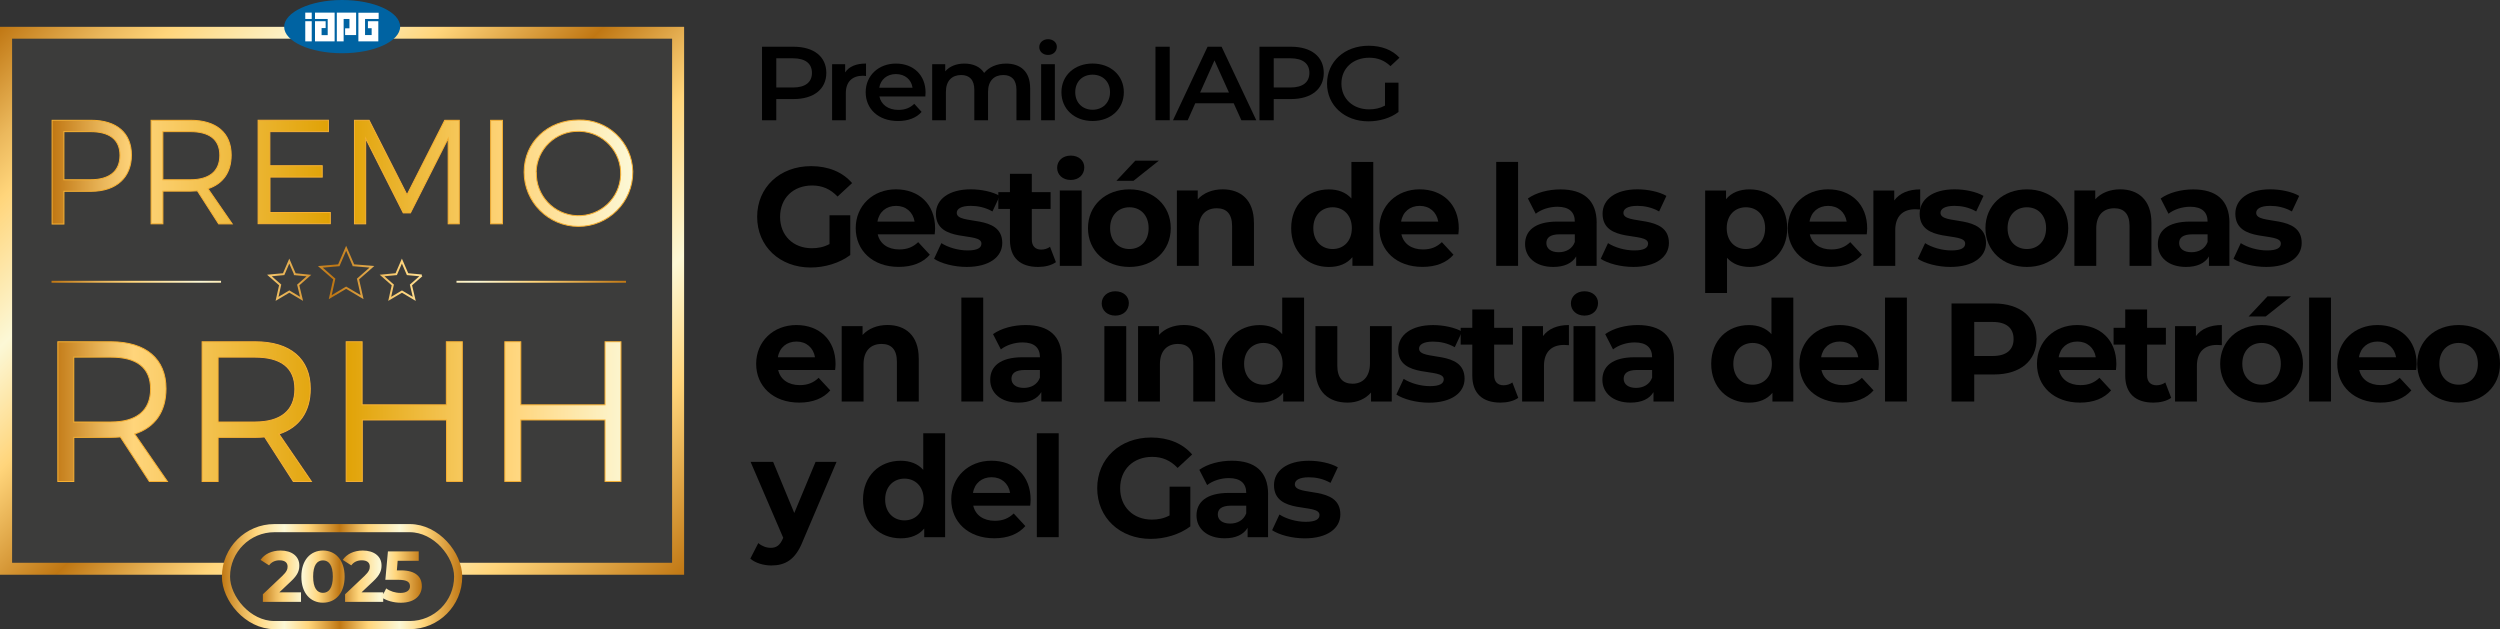 <?xml version="1.0" encoding="UTF-8"?>
<svg id="Capa_2" data-name="Capa 2" xmlns="http://www.w3.org/2000/svg" xmlns:xlink="http://www.w3.org/1999/xlink" viewBox="0 0 657.46 165.46">
  <rect x="0" y="0" width="657.46" height="165.46" fill="#333333" stroke="none"/>
  <defs>
    <style>
      .cls-1 {
        fill: url(#Degradado_sin_nombre_4-4);
      }

      .cls-2, .cls-3 {
        fill: #fff;
      }

      .cls-3, .cls-4 {
        fill-rule: evenodd;
      }

      .cls-5 {
        fill: url(#Degradado_sin_nombre_4);
      }

      .cls-6 {
        fill: none;
        stroke: url(#Degradado_sin_nombre_4-2);
        stroke-width: .52px;
      }

      .cls-6, .cls-7, .cls-8 {
        stroke-miterlimit: 10;
      }

      .cls-7 {
        stroke: url(#Degradado_sin_nombre_4-3);
        stroke-width: 2.14px;
      }

      .cls-7, .cls-9 {
        fill: #3c3c3b;
      }

      .cls-4 {
        fill: #0063a2;
      }

      .cls-8 {
        fill: url(#Degradado_sin_nombre_3);
        stroke: #f7b032;
        stroke-width: .26px;
      }
    </style>
    <linearGradient id="Degradado_sin_nombre_4" data-name="Degradado sin nombre 4" x1="8.95" y1="253.4" x2="170.96" y2="91.41" gradientTransform="translate(0 251.51) scale(1 -1)" gradientUnits="userSpaceOnUse">
      <stop offset="0" stop-color="#c07713"/>
      <stop offset=".09" stop-color="#ebb85c"/>
      <stop offset=".14" stop-color="#ffd57b"/>
      <stop offset=".26" stop-color="#fcf8d6"/>
      <stop offset=".36" stop-color="#ffd57b"/>
      <stop offset=".49" stop-color="#c07713"/>
      <stop offset=".57" stop-color="#ebb85c"/>
      <stop offset=".61" stop-color="#ffd57b"/>
      <stop offset=".74" stop-color="#fcf8d6"/>
      <stop offset=".84" stop-color="#ffd57b"/>
      <stop offset="1" stop-color="#c07713"/>
    </linearGradient>
    <linearGradient id="Degradado_sin_nombre_3" data-name="Degradado sin nombre 3" x1="13.69" y1="172.43" x2="166.42" y2="172.43" gradientTransform="translate(0 251.51) scale(1 -1)" gradientUnits="userSpaceOnUse">
      <stop offset="0" stop-color="#c07713"/>
      <stop offset=".09" stop-color="#ebb85c"/>
      <stop offset=".14" stop-color="#ffd57b"/>
      <stop offset=".49" stop-color="#dfa001"/>
      <stop offset=".52" stop-color="#e2a50c"/>
      <stop offset=".7" stop-color="#f6c75a"/>
      <stop offset=".79" stop-color="#ffd57b"/>
      <stop offset="1" stop-color="#fcf8d6"/>
    </linearGradient>
    <linearGradient id="Degradado_sin_nombre_4-2" data-name="Degradado sin nombre 4" x1="13.55" y1="179.63" x2="164.64" y2="179.63" xlink:href="#Degradado_sin_nombre_4"/>
    <linearGradient id="Degradado_sin_nombre_4-3" data-name="Degradado sin nombre 4" x1="58.36" y1="151.64" x2="121.56" y2="151.64" gradientTransform="matrix(1,0,0,1,0,0)" xlink:href="#Degradado_sin_nombre_4"/>
    <linearGradient id="Degradado_sin_nombre_4-4" data-name="Degradado sin nombre 4" x1="68.52" y1="151.64" x2="110.94" y2="151.64" gradientTransform="matrix(1,0,0,1,0,0)" xlink:href="#Degradado_sin_nombre_4"/>
  </defs>
  <g id="Capa_1-2" data-name="Capa 1">
    <rect class="cls-9" y="7" width="179.91" height="144.17"/>
    <path class="cls-5" d="M176.75,10.17v137.83H3.18V10.17h173.57M179.91,7.06H0v144.08h179.91V7.06Z"/>
    <path class="cls-8" d="M23.95,31.63c6.73,0,10.62,3.35,10.62,9.15s-3.89,9.53-10.62,9.53h-7.14v8.6h-3.11v-27.27h10.25ZM16.8,47.27h7c4.91,0,7.75-2.18,7.75-6.42s-2.85-6.23-7.75-6.23h-7v12.65ZM51.91,50.19c-.58,0-1.19.08-1.83.08h-7.24v8.6h-3.11v-27.24h10.35c6.81,0,10.72,3.35,10.72,9.15,0,4.51-2.18,7.55-6.11,8.84l6.38,9.26h-3.57l-5.58-8.68ZM50.07,47.27c4.94,0,7.74-2.18,7.74-6.42s-2.8-6.23-7.74-6.23h-7.24v12.65h7.24ZM70.97,34.63v8.95h13.77v2.99h-13.74v9.31h15.87v2.95h-18.99v-27.21h18.49v3h-15.4ZM117.86,58.87v-22.46l-9.92,19.58h-1.89l-9.88-19.58v22.46h-2.95v-27.24h3.85l9.97,19.61,9.92-19.61h3.82v27.24h-2.91ZM129.03,58.87v-27.24h3.11v27.24h-3.11ZM166.42,45.25c0,7.89-6.4,14.29-14.29,14.29s-14.29-6.4-14.29-14.29,6.3-13.69,14.29-13.69c7.66-.23,14.05,5.79,14.28,13.45,0,.08,0,.16,0,.25ZM141.05,45.25c-.21,6.13,4.58,11.26,10.71,11.47,6.13.21,11.26-4.58,11.47-10.71.21-6.13-4.58-11.26-10.71-11.47-.12,0-.23,0-.35,0-6.04-.11-11.03,4.68-11.17,10.72h.05ZM31.63,114.91c-.79.06-1.63.11-2.46.11h-9.76v11.6h-4.2v-36.74h13.97c9.18,0,14.48,4.51,14.48,12.34,0,6.08-2.93,10.18-8.24,11.91l8.61,12.49h-4.76l-7.62-11.71ZM29.16,110.98c6.67,0,10.44-2.94,10.44-8.67s-3.77-8.39-10.44-8.39h-9.76v17.06h9.76ZM69.58,114.91c-.8.06-1.63.11-2.48.11h-9.75v11.6h-4.2v-36.74h13.96c9.19,0,14.49,4.51,14.49,12.34,0,6.08-2.94,10.18-8.24,11.91l8.53,12.49h-4.76l-7.54-11.71ZM67.1,110.98c6.67,0,10.45-2.94,10.45-8.67s-3.79-8.39-10.45-8.39h-9.75v17.06h9.75ZM117.43,126.61v-16.16h-22.15v16.16h-4.24v-36.74h4.19v16.59h22.15v-16.59h4.2v36.74h-4.16ZM159.11,126.61v-16.16h-22.15v16.16h-4.2v-36.74h4.2v16.59h22.15v-16.59h4.19v36.74h-4.19Z"/>
    <path class="cls-6" d="M13.55,74.1h44.58M120.05,74.1h44.58M92.96,69.76l-1.93-4.47-1.93,4.47-4.85.42,3.66,3.2-1.06,4.76,4.18-2.48,4.19,2.48-1.07-4.76,3.66-3.22-4.85-.4ZM110.91,72.45l-3.73-.35-1.49-3.44-1.49,3.44-3.73.35,2.83,2.49-.82,3.66,3.23-1.92,3.23,1.92-.87-3.66,2.83-2.49ZM77.57,72.1l-1.49-3.44-1.48,3.44-3.74.35,2.82,2.48-.82,3.66,3.23-1.92,3.22,1.92-.88-3.64,2.81-2.48-3.67-.36Z"/>
    <path class="cls-4" d="M89.95,0c8.41,0,15.28,3.14,15.28,7.01s-6.87,6.99-15.28,6.99-15.22-3.13-15.22-6.94,6.82-7.06,15.22-7.06Z"/>
    <rect class="cls-2" x="80.28" y="3.32" width="1.7" height="1.67"/>
    <rect class="cls-2" x="80.28" y="5.58" width="1.7" height="5.3"/>
    <polygon class="cls-3" points="96.76 5.58 97.74 5.58 99.18 5.58 99.49 5.58 99.49 10.88 97.79 10.88 96 10.88 95.96 10.88 94.25 10.88 94.25 3.35 94.38 3.35 96 3.35 99.58 3.35 99.58 4.99 96 4.99 96 9.22 97.74 9.22 97.74 7.42 96.76 7.42 96.76 5.58"/>
    <polygon class="cls-3" points="90.76 7.45 91.9 7.45 91.9 4.99 90.37 4.99 90.37 10.88 88.58 10.88 88.58 3.32 90.32 3.32 90.37 3.32 92.07 3.32 93.65 3.32 93.65 9.22 91.9 9.22 90.76 9.22 90.76 7.45"/>
    <polygon class="cls-3" points="83.9 5.58 84.57 5.58 85.64 5.58 85.64 7.38 84.57 7.38 84.57 9.24 86.18 9.24 86.18 4.99 82.84 4.99 82.84 3.32 88 3.32 88 4.83 88 10.88 87.81 10.88 86.18 10.88 84.57 10.88 82.89 10.88 82.84 10.88 82.84 5.58 83.9 5.58"/>
    <rect class="cls-7" x="59.43" y="138.89" width="61.06" height="25.5" rx="12.75" ry="12.75"/>
    <path class="cls-1" d="M79.16,155.78v2.5h-10.03v-1.99l5.12-4.84c1.18-1.12,1.38-1.8,1.38-2.45,0-1.04-.72-1.65-2.12-1.65-1.14,0-2.11.44-2.75,1.33l-2.24-1.44c1.02-1.5,2.88-2.46,5.27-2.46,2.96,0,4.93,1.52,4.93,3.93,0,1.29-.36,2.46-2.22,4.19l-3.05,2.88h5.71ZM79.25,151.64c0-4.38,2.43-6.86,5.69-6.86s5.69,2.48,5.69,6.86-2.41,6.86-5.69,6.86-5.69-2.48-5.69-6.86ZM87.53,151.64c0-3.02-1.06-4.27-2.6-4.27s-2.58,1.25-2.58,4.27,1.06,4.27,2.58,4.27,2.6-1.25,2.6-4.27ZM100.78,155.78v2.5h-10.03v-1.99l5.12-4.84c1.18-1.12,1.38-1.8,1.38-2.45,0-1.04-.72-1.65-2.12-1.65-1.14,0-2.11.44-2.75,1.33l-2.24-1.44c1.02-1.5,2.88-2.46,5.27-2.46,2.96,0,4.93,1.52,4.93,3.93,0,1.29-.36,2.46-2.22,4.19l-3.05,2.88h5.71ZM110.94,154.11c0,2.35-1.73,4.4-5.52,4.4-1.84,0-3.77-.51-5.06-1.42l1.21-2.35c1.01.76,2.39,1.19,3.77,1.19,1.54,0,2.48-.64,2.48-1.73s-.68-1.72-3.09-1.72h-3.39l.68-7.47h8.1v2.47h-5.54l-.21,2.52h1.08c3.92,0,5.48,1.76,5.48,4.11Z"/>
    <g>
      <path d="M217.31,19.17c0,4.25-3.29,6.88-8.6,6.88h-4.56v5.58h-3.75V12.29h8.31c5.31,0,8.6,2.6,8.6,6.88ZM213.53,19.17c0-2.43-1.7-3.84-4.99-3.84h-4.39v7.68h4.39c3.29,0,4.99-1.41,4.99-3.84Z"/>
      <path d="M227.75,16.71v3.29c-.32-.06-.58-.08-.84-.08-2.74,0-4.47,1.55-4.47,4.56v7.15h-3.61v-14.75h3.43v2.15c1.04-1.55,2.91-2.32,5.48-2.32Z"/>
      <path d="M243.36,25.36h-12.09c.43,2.15,2.31,3.54,4.99,3.54,1.73,0,3.09-.52,4.18-1.6l1.93,2.13c-1.38,1.57-3.55,2.4-6.2,2.4-5.17,0-8.51-3.18-8.51-7.57s3.38-7.54,7.96-7.54,7.79,3.01,7.79,7.62c0,.28-.03.69-.06,1.02ZM231.24,23.07h8.74c-.29-2.13-1.99-3.59-4.36-3.59s-4.04,1.44-4.39,3.59Z"/>
      <path d="M270.92,23.18v8.45h-3.61v-8.01c0-2.62-1.27-3.89-3.46-3.89-2.37,0-4.01,1.49-4.01,4.42v7.48h-3.61v-8.01c0-2.62-1.27-3.89-3.46-3.89-2.39,0-4.01,1.49-4.01,4.42v7.48h-3.61v-14.75h3.43v1.88c1.15-1.33,2.94-2.04,5.05-2.04,2.25,0,4.13.8,5.19,2.46,1.24-1.52,3.32-2.46,5.77-2.46,3.72,0,6.32,2.02,6.32,6.46Z"/>
      <path d="M273.31,12.38c0-1.16.98-2.07,2.31-2.07s2.31.86,2.31,1.99c0,1.22-.95,2.15-2.31,2.15s-2.31-.91-2.31-2.07ZM273.8,16.88h3.61v14.75h-3.61v-14.75Z"/>
      <path d="M279.14,24.25c0-4.42,3.46-7.54,8.19-7.54s8.22,3.12,8.22,7.54-3.43,7.57-8.22,7.57-8.19-3.15-8.19-7.57ZM291.92,24.25c0-2.82-1.96-4.61-4.59-4.61s-4.56,1.79-4.56,4.61,1.96,4.61,4.56,4.61,4.59-1.79,4.59-4.61Z"/>
      <path d="M303.87,12.29h3.75v19.33h-3.75V12.29Z"/>
      <path d="M324.44,27.15h-10.1l-1.99,4.47h-3.87l9.09-19.33h3.69l9.12,19.33h-3.92l-2.02-4.47ZM323.2,24.34l-3.81-8.45-3.78,8.45h7.59Z"/>
      <path d="M348.13,19.17c0,4.25-3.29,6.88-8.6,6.88h-4.56v5.58h-3.75V12.29h8.31c5.31,0,8.6,2.6,8.6,6.88ZM344.35,19.17c0-2.43-1.7-3.84-4.99-3.84h-4.39v7.68h4.39c3.29,0,4.99-1.41,4.99-3.84Z"/>
      <path d="M364.23,21.74h3.55v7.71c-2.11,1.63-5.05,2.46-7.91,2.46-6.26,0-10.88-4.17-10.88-9.94s4.62-9.94,10.94-9.94c3.38,0,6.2,1.08,8.11,3.15l-2.37,2.21c-1.59-1.52-3.4-2.21-5.57-2.21-4.3,0-7.33,2.79-7.33,6.79s3.03,6.79,7.3,6.79c1.44,0,2.86-.28,4.16-.99v-6.02Z"/>
    </g>
    <g>
      <path d="M218.16,56.61h5.45v10.46c-2.84,2.14-6.74,3.28-10.42,3.28-8.1,0-14.07-5.56-14.07-13.33s5.97-13.33,14.18-13.33c4.53,0,8.29,1.55,10.79,4.46l-3.83,3.54c-1.88-1.99-4.05-2.91-6.67-2.91-5.01,0-8.44,3.35-8.44,8.25s3.43,8.25,8.36,8.25c1.62,0,3.13-.29,4.64-1.1v-7.55Z"/>
      <path d="M245.82,61.62h-14.99c.55,2.47,2.65,3.98,5.67,3.98,2.1,0,3.61-.63,4.97-1.92l3.06,3.31c-1.84,2.1-4.6,3.2-8.18,3.2-6.85,0-11.31-4.31-11.31-10.2s4.53-10.2,10.57-10.2,10.31,3.9,10.31,10.28c0,.44-.07,1.07-.11,1.55ZM230.76,58.27h9.76c-.41-2.5-2.28-4.13-4.86-4.13s-4.49,1.58-4.9,4.13Z"/>
      <path d="M245.64,68.07l1.92-4.13c1.77,1.14,4.46,1.92,6.89,1.92,2.65,0,3.65-.7,3.65-1.81,0-3.24-11.97.07-11.97-7.85,0-3.76,3.39-6.41,9.17-6.41,2.73,0,5.75.63,7.62,1.73l-1.92,4.09c-1.95-1.1-3.9-1.47-5.71-1.47-2.58,0-3.68.81-3.68,1.84,0,3.39,11.97.11,11.97,7.92,0,3.68-3.43,6.3-9.36,6.3-3.35,0-6.74-.92-8.58-2.14Z"/>
      <path d="M277.68,68.95c-1.18.85-2.91,1.25-4.68,1.25-4.68,0-7.4-2.39-7.4-7.11v-8.14h-3.06v-4.42h3.06v-4.83h5.75v4.83h4.94v4.42h-4.94v8.07c0,1.69.92,2.62,2.47,2.62.85,0,1.69-.26,2.32-.74l1.55,4.05Z"/>
      <path d="M278.01,44.12c0-1.81,1.44-3.2,3.57-3.2s3.57,1.33,3.57,3.09c0,1.92-1.44,3.32-3.57,3.32s-3.57-1.4-3.57-3.2ZM278.71,50.09h5.75v19.82h-5.75v-19.82Z"/>
      <path d="M286.12,60c0-5.97,4.6-10.2,10.9-10.2s10.87,4.24,10.87,10.2-4.57,10.2-10.87,10.2-10.9-4.24-10.9-10.2ZM302.07,60c0-3.43-2.17-5.49-5.05-5.49s-5.08,2.06-5.08,5.49,2.21,5.49,5.08,5.49,5.05-2.06,5.05-5.49ZM298.57,42.25h6.19l-6.67,5.3h-4.49l4.97-5.3Z"/>
      <path d="M329.77,58.56v11.35h-5.75v-10.46c0-3.2-1.47-4.68-4.02-4.68-2.76,0-4.75,1.69-4.75,5.34v9.8h-5.75v-19.82h5.49v2.32c1.55-1.69,3.87-2.62,6.56-2.62,4.68,0,8.21,2.73,8.21,8.77Z"/>
      <path d="M361.15,42.58v27.33h-5.49v-2.28c-1.44,1.73-3.54,2.58-6.19,2.58-5.6,0-9.91-3.98-9.91-10.2s4.31-10.2,9.91-10.2c2.43,0,4.49.77,5.93,2.39v-9.61h5.75ZM355.51,60c0-3.43-2.21-5.49-5.05-5.49s-5.08,2.06-5.08,5.49,2.21,5.49,5.08,5.49,5.05-2.06,5.05-5.49Z"/>
      <path d="M383.54,61.62h-14.99c.55,2.47,2.65,3.98,5.67,3.98,2.1,0,3.61-.63,4.97-1.92l3.06,3.31c-1.84,2.1-4.6,3.2-8.18,3.2-6.85,0-11.31-4.31-11.31-10.2s4.53-10.2,10.57-10.2,10.31,3.9,10.31,10.28c0,.44-.07,1.07-.11,1.55ZM368.47,58.27h9.76c-.41-2.5-2.28-4.13-4.86-4.13s-4.49,1.58-4.9,4.13Z"/>
      <path d="M393.48,42.58h5.75v27.33h-5.75v-27.33Z"/>
      <path d="M419.89,58.6v11.31h-5.38v-2.47c-1.07,1.8-3.13,2.76-6.04,2.76-4.64,0-7.4-2.58-7.4-6s2.47-5.93,8.51-5.93h4.57c0-2.47-1.47-3.9-4.57-3.9-2.1,0-4.27.7-5.71,1.84l-2.06-4.01c2.17-1.55,5.38-2.39,8.55-2.39,6.04,0,9.54,2.8,9.54,8.8ZM414.15,63.65v-2.03h-3.94c-2.69,0-3.54.99-3.54,2.32,0,1.44,1.22,2.39,3.24,2.39,1.92,0,3.57-.88,4.24-2.69Z"/>
      <path d="M420.96,68.07l1.92-4.13c1.77,1.14,4.46,1.92,6.89,1.92,2.65,0,3.65-.7,3.65-1.81,0-3.24-11.97.07-11.97-7.85,0-3.76,3.39-6.41,9.17-6.41,2.73,0,5.75.63,7.62,1.73l-1.92,4.09c-1.95-1.1-3.9-1.47-5.71-1.47-2.58,0-3.68.81-3.68,1.84,0,3.39,11.97.11,11.97,7.92,0,3.68-3.42,6.3-9.36,6.3-3.35,0-6.74-.92-8.58-2.14Z"/>
      <path d="M470.02,60c0,6.23-4.31,10.2-9.87,10.2-2.47,0-4.49-.77-5.97-2.39v9.25h-5.75v-26.96h5.49v2.28c1.44-1.73,3.57-2.58,6.22-2.58,5.56,0,9.87,3.98,9.87,10.2ZM464.2,60c0-3.43-2.17-5.49-5.05-5.49s-5.05,2.06-5.05,5.49,2.17,5.49,5.05,5.49,5.05-2.06,5.05-5.49Z"/>
      <path d="M490.94,61.62h-14.99c.55,2.47,2.65,3.98,5.67,3.98,2.1,0,3.61-.63,4.97-1.92l3.06,3.31c-1.84,2.1-4.6,3.2-8.18,3.2-6.85,0-11.31-4.31-11.31-10.2s4.53-10.2,10.57-10.2,10.31,3.9,10.31,10.28c0,.44-.07,1.07-.11,1.55ZM475.88,58.27h9.76c-.41-2.5-2.28-4.13-4.86-4.13s-4.49,1.58-4.9,4.13Z"/>
      <path d="M504.98,49.8v5.3c-.48-.04-.85-.07-1.29-.07-3.17,0-5.27,1.73-5.27,5.53v9.36h-5.75v-19.82h5.49v2.62c1.4-1.92,3.76-2.91,6.81-2.91Z"/>
      <path d="M504.35,68.07l1.92-4.13c1.77,1.14,4.46,1.92,6.89,1.92,2.65,0,3.65-.7,3.65-1.81,0-3.24-11.97.07-11.97-7.85,0-3.76,3.39-6.41,9.17-6.41,2.73,0,5.75.63,7.62,1.73l-1.92,4.09c-1.95-1.1-3.9-1.47-5.71-1.47-2.58,0-3.68.81-3.68,1.84,0,3.39,11.97.11,11.97,7.92,0,3.68-3.42,6.3-9.36,6.3-3.35,0-6.74-.92-8.58-2.14Z"/>
      <path d="M522.14,60c0-5.97,4.6-10.2,10.9-10.2s10.87,4.24,10.87,10.2-4.57,10.2-10.87,10.2-10.9-4.24-10.9-10.2ZM538.09,60c0-3.43-2.17-5.49-5.05-5.49s-5.08,2.06-5.08,5.49,2.21,5.49,5.08,5.49,5.05-2.06,5.05-5.49Z"/>
      <path d="M565.79,58.56v11.35h-5.75v-10.46c0-3.2-1.47-4.68-4.01-4.68-2.76,0-4.75,1.69-4.75,5.34v9.8h-5.75v-19.82h5.49v2.32c1.55-1.69,3.87-2.62,6.56-2.62,4.68,0,8.21,2.73,8.21,8.77Z"/>
      <path d="M586.3,58.6v11.31h-5.38v-2.47c-1.07,1.8-3.13,2.76-6.04,2.76-4.64,0-7.4-2.58-7.4-6s2.47-5.93,8.51-5.93h4.57c0-2.47-1.47-3.9-4.57-3.9-2.1,0-4.27.7-5.71,1.84l-2.06-4.01c2.17-1.55,5.38-2.39,8.55-2.39,6.04,0,9.54,2.8,9.54,8.8ZM580.56,63.65v-2.03h-3.94c-2.69,0-3.54.99-3.54,2.32,0,1.44,1.22,2.39,3.24,2.39,1.92,0,3.57-.88,4.24-2.69Z"/>
      <path d="M587.37,68.07l1.92-4.13c1.77,1.14,4.46,1.92,6.89,1.92,2.65,0,3.65-.7,3.65-1.81,0-3.24-11.97.07-11.97-7.85,0-3.76,3.39-6.41,9.17-6.41,2.73,0,5.75.63,7.62,1.73l-1.92,4.09c-1.95-1.1-3.9-1.47-5.71-1.47-2.58,0-3.68.81-3.68,1.84,0,3.39,11.97.11,11.97,7.92,0,3.68-3.42,6.3-9.36,6.3-3.35,0-6.74-.92-8.58-2.14Z"/>
      <path d="M219.64,97.3h-14.99c.55,2.47,2.65,3.98,5.67,3.98,2.1,0,3.61-.63,4.97-1.92l3.06,3.31c-1.84,2.1-4.6,3.21-8.18,3.21-6.85,0-11.31-4.31-11.31-10.2s4.53-10.2,10.57-10.2,10.31,3.9,10.31,10.28c0,.44-.07,1.07-.11,1.55ZM204.57,93.95h9.76c-.41-2.5-2.28-4.13-4.86-4.13s-4.49,1.58-4.9,4.13Z"/>
      <path d="M241.62,94.25v11.34h-5.75v-10.46c0-3.21-1.47-4.68-4.02-4.68-2.76,0-4.75,1.69-4.75,5.34v9.8h-5.75v-19.82h5.49v2.32c1.55-1.69,3.87-2.62,6.56-2.62,4.68,0,8.21,2.73,8.21,8.77Z"/>
      <path d="M252.82,78.26h5.75v27.33h-5.75v-27.33Z"/>
      <path d="M279.23,94.28v11.31h-5.38v-2.47c-1.07,1.8-3.13,2.76-6.04,2.76-4.64,0-7.4-2.58-7.4-6s2.47-5.93,8.51-5.93h4.57c0-2.47-1.47-3.9-4.57-3.9-2.1,0-4.27.7-5.71,1.84l-2.06-4.02c2.17-1.55,5.38-2.39,8.55-2.39,6.04,0,9.54,2.8,9.54,8.8ZM273.48,99.33v-2.03h-3.94c-2.69,0-3.54,1-3.54,2.32,0,1.44,1.22,2.39,3.24,2.39,1.92,0,3.57-.88,4.24-2.69Z"/>
      <path d="M289.73,79.81c0-1.8,1.44-3.21,3.57-3.21s3.57,1.33,3.57,3.09c0,1.92-1.44,3.31-3.57,3.31s-3.57-1.4-3.57-3.2ZM290.43,85.77h5.75v19.82h-5.75v-19.82Z"/>
      <path d="M319.56,94.25v11.34h-5.75v-10.46c0-3.21-1.47-4.68-4.02-4.68-2.76,0-4.75,1.69-4.75,5.34v9.8h-5.75v-19.82h5.49v2.32c1.55-1.69,3.87-2.62,6.56-2.62,4.68,0,8.21,2.73,8.21,8.77Z"/>
      <path d="M342.95,78.26v27.33h-5.49v-2.28c-1.44,1.73-3.54,2.58-6.19,2.58-5.6,0-9.91-3.98-9.91-10.2s4.31-10.2,9.91-10.2c2.43,0,4.49.77,5.93,2.39v-9.61h5.75ZM337.31,95.68c0-3.43-2.21-5.49-5.05-5.49s-5.08,2.06-5.08,5.49,2.21,5.49,5.08,5.49,5.05-2.06,5.05-5.49Z"/>
      <path d="M366.01,85.77v19.82h-5.45v-2.36c-1.51,1.73-3.72,2.65-6.15,2.65-4.97,0-8.47-2.8-8.47-8.91v-11.2h5.75v10.35c0,3.32,1.47,4.79,4.02,4.79s4.57-1.69,4.57-5.34v-9.8h5.75Z"/>
      <path d="M367.22,103.75l1.92-4.12c1.77,1.14,4.46,1.92,6.89,1.92,2.65,0,3.65-.7,3.65-1.8,0-3.24-11.97.07-11.97-7.85,0-3.76,3.39-6.41,9.17-6.41,2.73,0,5.75.63,7.62,1.73l-1.92,4.09c-1.95-1.1-3.9-1.47-5.71-1.47-2.58,0-3.68.81-3.68,1.84,0,3.39,11.97.11,11.97,7.92,0,3.68-3.43,6.3-9.36,6.3-3.35,0-6.74-.92-8.58-2.14Z"/>
      <path d="M399.27,104.63c-1.18.85-2.91,1.25-4.68,1.25-4.68,0-7.4-2.39-7.4-7.11v-8.14h-3.06v-4.42h3.06v-4.83h5.75v4.83h4.94v4.42h-4.94v8.07c0,1.69.92,2.62,2.47,2.62.85,0,1.69-.26,2.32-.74l1.55,4.05Z"/>
      <path d="M412.6,85.48v5.3c-.48-.04-.85-.07-1.29-.07-3.17,0-5.27,1.73-5.27,5.52v9.36h-5.75v-19.82h5.49v2.62c1.4-1.92,3.76-2.91,6.81-2.91Z"/>
      <path d="M413.12,79.81c0-1.8,1.44-3.21,3.57-3.21s3.57,1.33,3.57,3.09c0,1.92-1.44,3.31-3.57,3.31s-3.57-1.4-3.57-3.2ZM413.81,85.77h5.75v19.82h-5.75v-19.82Z"/>
      <path d="M440.22,94.28v11.31h-5.38v-2.47c-1.07,1.8-3.13,2.76-6.04,2.76-4.64,0-7.4-2.58-7.4-6s2.47-5.93,8.51-5.93h4.57c0-2.47-1.47-3.9-4.57-3.9-2.1,0-4.27.7-5.71,1.84l-2.06-4.02c2.17-1.55,5.38-2.39,8.55-2.39,6.04,0,9.54,2.8,9.54,8.8ZM434.48,99.33v-2.03h-3.94c-2.69,0-3.54,1-3.54,2.32,0,1.44,1.22,2.39,3.24,2.39,1.92,0,3.57-.88,4.24-2.69Z"/>
      <path d="M471.61,78.26v27.33h-5.49v-2.28c-1.44,1.73-3.54,2.58-6.19,2.58-5.6,0-9.91-3.98-9.91-10.2s4.31-10.2,9.91-10.2c2.43,0,4.49.77,5.93,2.39v-9.61h5.75ZM465.97,95.68c0-3.43-2.21-5.49-5.05-5.49s-5.08,2.06-5.08,5.49,2.21,5.49,5.08,5.49,5.05-2.06,5.05-5.49Z"/>
      <path d="M494,97.3h-14.99c.55,2.47,2.65,3.98,5.67,3.98,2.1,0,3.61-.63,4.97-1.92l3.06,3.31c-1.84,2.1-4.6,3.21-8.18,3.21-6.85,0-11.31-4.31-11.31-10.2s4.53-10.2,10.57-10.2,10.31,3.9,10.31,10.28c0,.44-.07,1.07-.11,1.55ZM478.93,93.95h9.76c-.41-2.5-2.28-4.13-4.86-4.13s-4.49,1.58-4.9,4.13Z"/>
      <path d="M495.73,78.26h5.75v27.33h-5.75v-27.33Z"/>
      <path d="M535.58,89.16c0,5.75-4.31,9.32-11.2,9.32h-5.19v7.11h-5.97v-25.78h11.16c6.89,0,11.2,3.57,11.2,9.36ZM529.54,89.16c0-2.84-1.84-4.49-5.49-4.49h-4.86v8.95h4.86c3.65,0,5.49-1.66,5.49-4.46Z"/>
      <path d="M556.47,97.3h-14.99c.55,2.47,2.65,3.98,5.67,3.98,2.1,0,3.61-.63,4.97-1.92l3.06,3.31c-1.84,2.1-4.6,3.21-8.18,3.21-6.85,0-11.31-4.31-11.31-10.2s4.53-10.2,10.57-10.2,10.31,3.9,10.31,10.28c0,.44-.07,1.07-.11,1.55ZM541.4,93.95h9.76c-.41-2.5-2.28-4.13-4.86-4.13s-4.49,1.58-4.9,4.13Z"/>
      <path d="M570.98,104.63c-1.18.85-2.91,1.25-4.68,1.25-4.68,0-7.4-2.39-7.4-7.11v-8.14h-3.06v-4.42h3.06v-4.83h5.75v4.83h4.94v4.42h-4.94v8.07c0,1.69.92,2.62,2.47,2.62.85,0,1.69-.26,2.32-.74l1.55,4.05Z"/>
      <path d="M584.31,85.48v5.3c-.48-.04-.85-.07-1.29-.07-3.17,0-5.27,1.73-5.27,5.52v9.36h-5.75v-19.82h5.49v2.62c1.4-1.92,3.76-2.91,6.81-2.91Z"/>
      <path d="M583.87,95.68c0-5.97,4.6-10.2,10.9-10.2s10.87,4.24,10.87,10.2-4.57,10.2-10.87,10.2-10.9-4.24-10.9-10.2ZM599.82,95.68c0-3.43-2.17-5.49-5.05-5.49s-5.08,2.06-5.08,5.49,2.21,5.49,5.08,5.49,5.05-2.06,5.05-5.49ZM596.32,77.93h6.19l-6.67,5.3h-4.49l4.97-5.3Z"/>
      <path d="M607.26,78.26h5.75v27.33h-5.75v-27.33Z"/>
      <path d="M635.44,97.3h-14.99c.55,2.47,2.65,3.98,5.67,3.98,2.1,0,3.61-.63,4.97-1.92l3.06,3.31c-1.84,2.1-4.6,3.21-8.18,3.21-6.85,0-11.31-4.31-11.31-10.2s4.53-10.2,10.57-10.2,10.31,3.9,10.31,10.28c0,.44-.07,1.07-.11,1.55ZM620.37,93.95h9.76c-.41-2.5-2.28-4.13-4.86-4.13s-4.49,1.58-4.9,4.13Z"/>
      <path d="M635.69,95.68c0-5.97,4.6-10.2,10.9-10.2s10.87,4.24,10.87,10.2-4.57,10.2-10.87,10.2-10.9-4.24-10.9-10.2ZM651.64,95.68c0-3.43-2.17-5.49-5.05-5.49s-5.08,2.06-5.08,5.49,2.21,5.49,5.08,5.49,5.05-2.06,5.05-5.49Z"/>
      <path d="M220,121.46l-8.95,21.03c-1.92,4.79-4.64,6.22-8.21,6.22-2.03,0-4.24-.66-5.52-1.8l2.1-4.09c.88.77,2.1,1.25,3.24,1.25,1.58,0,2.47-.7,3.24-2.47l.07-.18-8.58-19.96h5.93l5.56,13.45,5.6-13.45h5.52Z"/>
      <path d="M248.55,113.94v27.33h-5.49v-2.28c-1.44,1.73-3.54,2.58-6.19,2.58-5.6,0-9.91-3.98-9.91-10.2s4.31-10.2,9.91-10.2c2.43,0,4.49.77,5.93,2.39v-9.61h5.75ZM242.91,131.36c0-3.43-2.21-5.49-5.05-5.49s-5.08,2.06-5.08,5.49,2.21,5.49,5.08,5.49,5.05-2.06,5.05-5.49Z"/>
      <path d="M270.94,132.98h-14.99c.55,2.47,2.65,3.98,5.67,3.98,2.1,0,3.61-.63,4.97-1.92l3.06,3.31c-1.84,2.1-4.6,3.21-8.18,3.21-6.85,0-11.31-4.31-11.31-10.2s4.53-10.2,10.57-10.2,10.31,3.9,10.31,10.28c0,.44-.07,1.07-.11,1.55ZM255.88,129.63h9.76c-.41-2.5-2.28-4.13-4.86-4.13s-4.49,1.58-4.9,4.13Z"/>
      <path d="M272.67,113.94h5.75v27.33h-5.75v-27.33Z"/>
      <path d="M307.59,127.98h5.45v10.46c-2.84,2.14-6.74,3.28-10.42,3.28-8.1,0-14.07-5.56-14.07-13.33s5.97-13.33,14.18-13.33c4.53,0,8.29,1.55,10.79,4.46l-3.83,3.54c-1.88-1.99-4.05-2.91-6.67-2.91-5.01,0-8.44,3.35-8.44,8.25s3.43,8.25,8.36,8.25c1.62,0,3.13-.29,4.64-1.1v-7.55Z"/>
      <path d="M333.48,129.96v11.31h-5.38v-2.47c-1.07,1.8-3.13,2.76-6.04,2.76-4.64,0-7.4-2.58-7.4-6s2.47-5.93,8.51-5.93h4.57c0-2.47-1.47-3.9-4.57-3.9-2.1,0-4.27.7-5.71,1.84l-2.06-4.02c2.17-1.55,5.38-2.39,8.55-2.39,6.04,0,9.54,2.8,9.54,8.8ZM327.74,135.01v-2.03h-3.94c-2.69,0-3.54,1-3.54,2.32,0,1.44,1.22,2.39,3.24,2.39,1.92,0,3.57-.88,4.24-2.69Z"/>
      <path d="M334.55,139.43l1.92-4.12c1.77,1.14,4.46,1.92,6.89,1.92,2.65,0,3.65-.7,3.65-1.8,0-3.24-11.97.07-11.97-7.85,0-3.76,3.39-6.41,9.17-6.41,2.73,0,5.75.63,7.62,1.73l-1.92,4.09c-1.95-1.1-3.9-1.47-5.71-1.47-2.58,0-3.68.81-3.68,1.84,0,3.39,11.97.11,11.97,7.92,0,3.68-3.43,6.3-9.36,6.3-3.35,0-6.74-.92-8.58-2.14Z"/>
    </g>
  </g>
</svg>